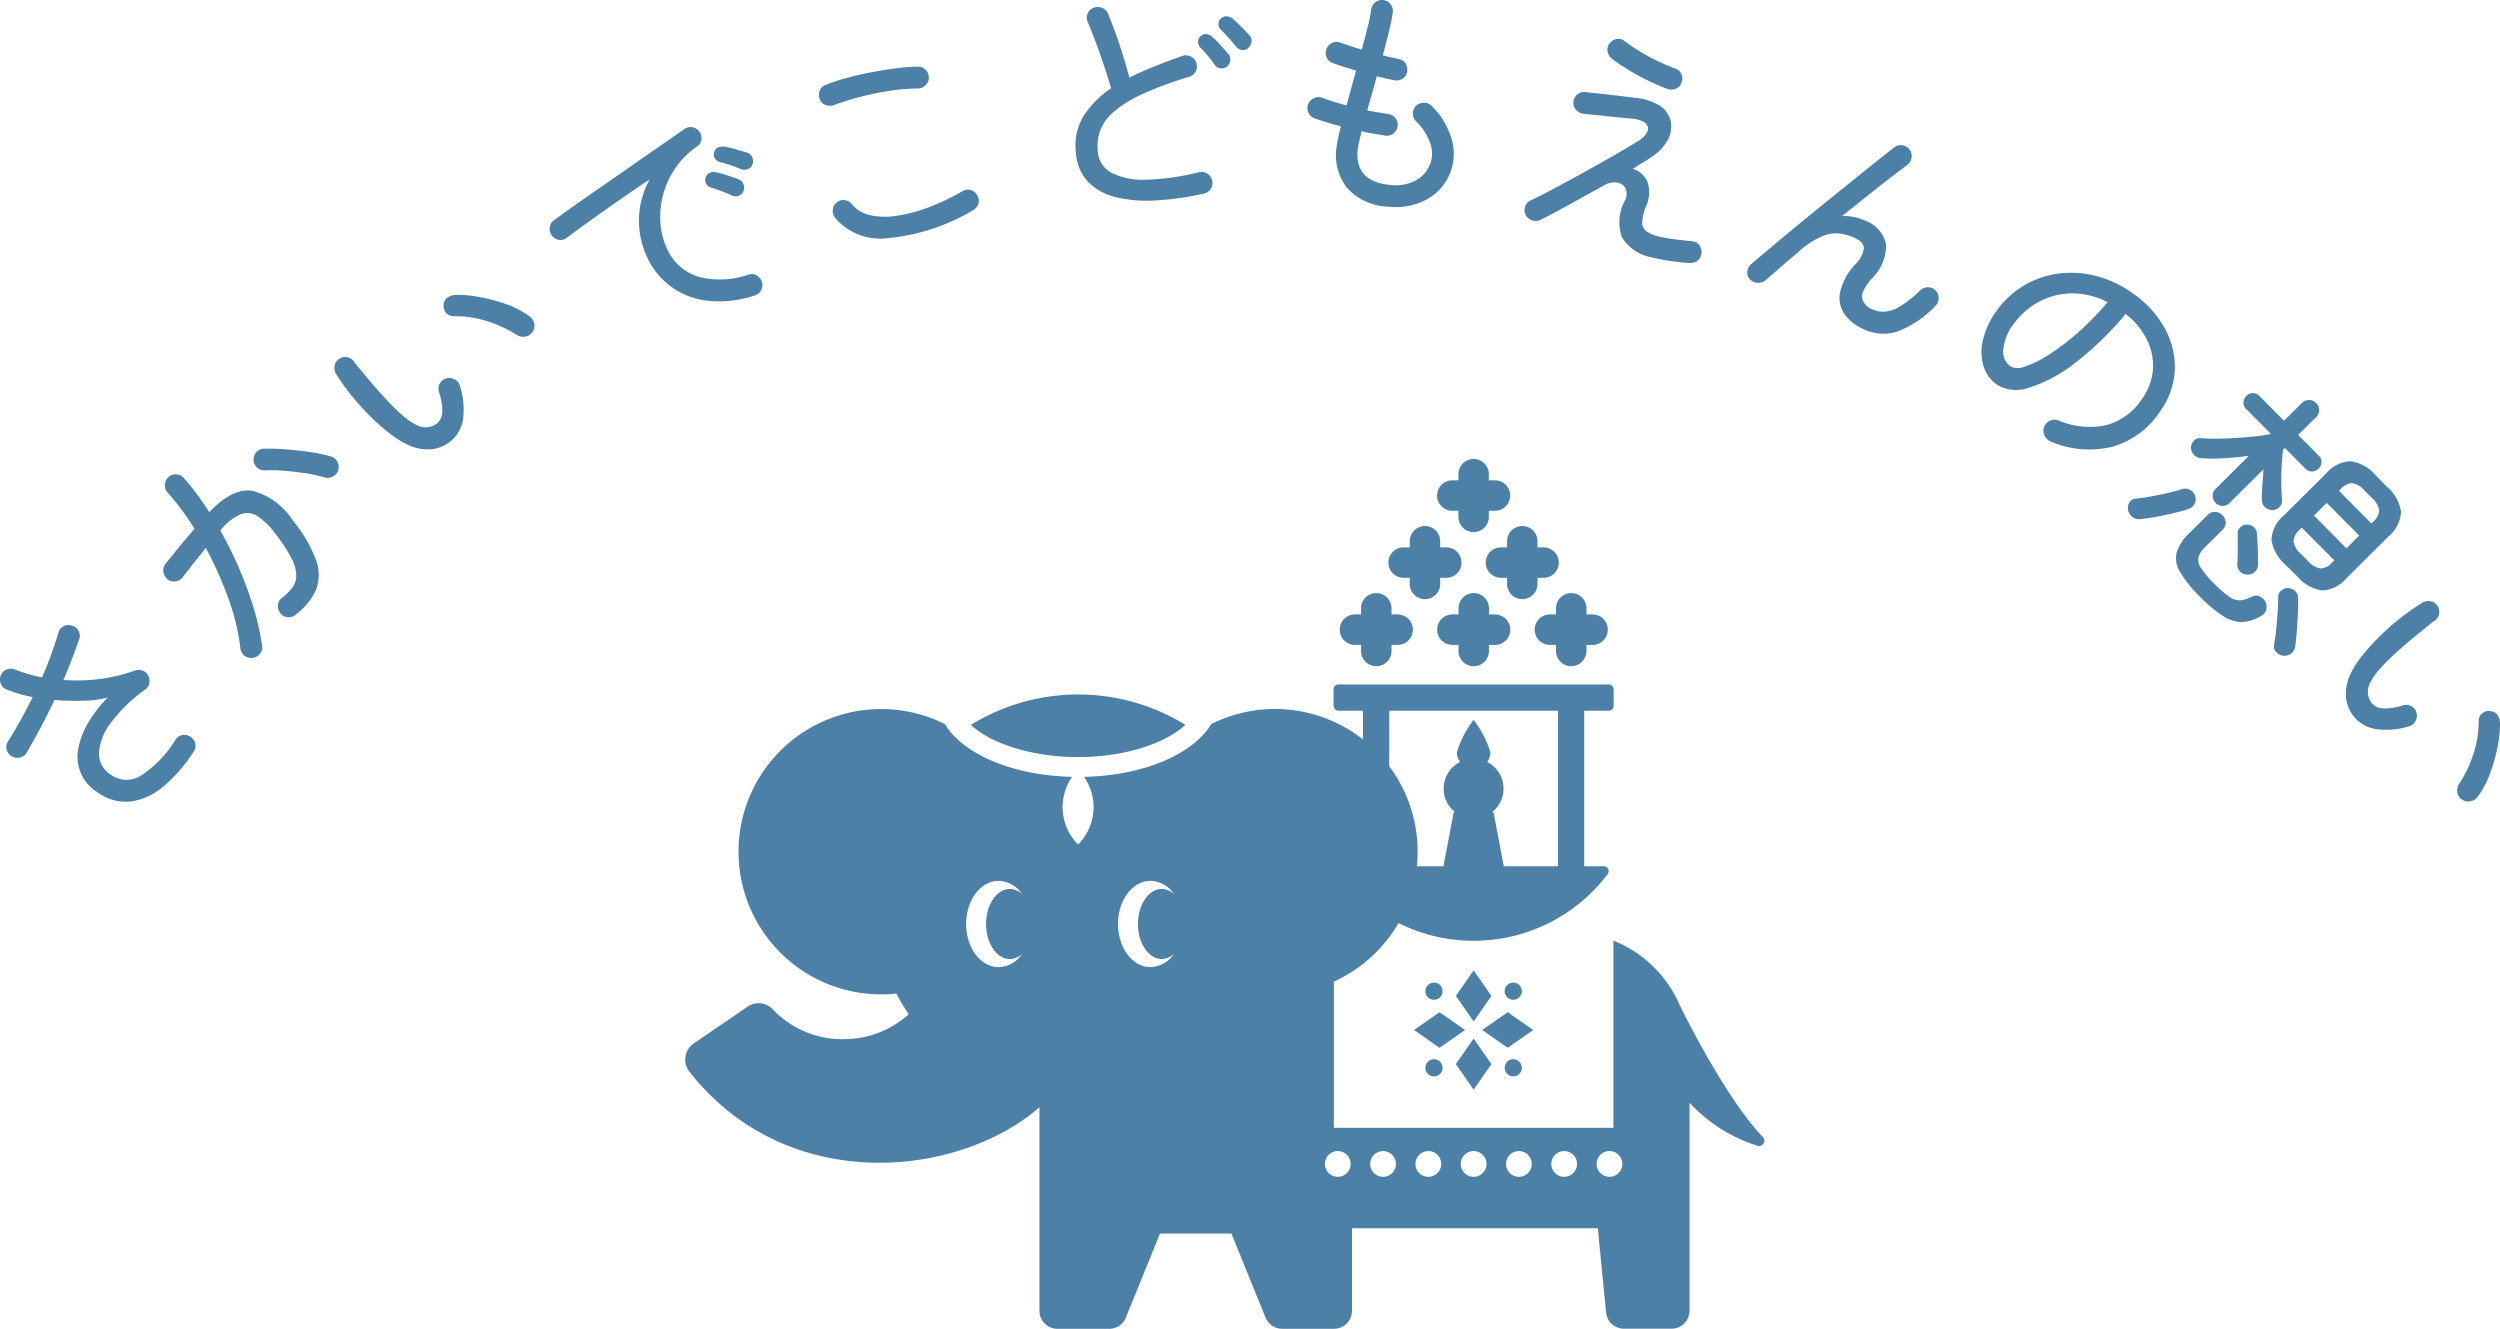 <svg xmlns="http://www.w3.org/2000/svg" xmlns:xlink="http://www.w3.org/1999/xlink" width="181.796" height="96.626" viewBox="0 0 181.796 96.626">
  <defs>
    <clipPath id="clip-path">
      <rect id="長方形_104" data-name="長方形 104" width="78.478" height="63.249" fill="#4c80a7"/>
    </clipPath>
    <clipPath id="clip-path-2">
      <rect id="長方形_105" data-name="長方形 105" width="181.796" height="58.306" fill="#4c80a6"/>
    </clipPath>
  </defs>
  <g id="グループ_557" data-name="グループ 557" transform="translate(-546.695 -1310.232)">
    <g id="グループ_249" data-name="グループ 249" transform="translate(596.522 1343.609)">
      <g id="グループ_248" data-name="グループ 248" clip-path="url(#clip-path)">
        <path id="パス_199" data-name="パス 199" d="M103.884,3.765h.444v.444a1.107,1.107,0,1,0,2.214,0V3.765h.444a1.107,1.107,0,0,0,0-2.214h-.444V1.107a1.107,1.107,0,1,0-2.214,0v.444h-.444a1.107,1.107,0,1,0,0,2.214" transform="translate(-48.102)" fill="#4c80a7"/>
        <path id="パス_200" data-name="パス 200" d="M99.89,12.931h.444a1.107,1.107,0,1,0,0-2.214H99.89v-.444a1.107,1.107,0,0,0-2.214,0v.444h-.444a1.107,1.107,0,1,0,0,2.214h.444v.444a1.107,1.107,0,1,0,2.214,0Z" transform="translate(-44.989 -4.29)" fill="#4c80a7"/>
        <path id="パス_201" data-name="パス 201" d="M113.194,12.931h.444a1.107,1.107,0,1,0,0-2.214h-.444v-.444a1.107,1.107,0,0,0-2.214,0v.444h-.444a1.107,1.107,0,1,0,0,2.214h.444v.444a1.107,1.107,0,0,0,2.214,0Z" transform="translate(-51.216 -4.29)" fill="#4c80a7"/>
        <path id="パス_202" data-name="パス 202" d="M93.681,19.882h-.444v-.444a1.107,1.107,0,1,0-2.214,0v.444H90.58a1.107,1.107,0,0,0,0,2.214h.444v.444a1.107,1.107,0,1,0,2.214,0V22.1h.444a1.107,1.107,0,0,0,0-2.214" transform="translate(-41.876 -8.579)" fill="#4c80a7"/>
        <path id="パス_203" data-name="パス 203" d="M107.005,19.882h-.444v-.444a1.107,1.107,0,0,0-2.214,0v.444H103.9a1.107,1.107,0,1,0,0,2.214h.444v.444a1.107,1.107,0,0,0,2.214,0V22.1h.444a1.107,1.107,0,1,0,0-2.214" transform="translate(-48.112 -8.579)" fill="#4c80a7"/>
        <path id="パス_204" data-name="パス 204" d="M120.33,19.882h-.444v-.444a1.107,1.107,0,1,0-2.214,0v.444h-.444a1.107,1.107,0,1,0,0,2.214h.444v.444a1.107,1.107,0,1,0,2.214,0V22.1h.444a1.107,1.107,0,0,0,0-2.214" transform="translate(-54.348 -8.579)" fill="#4c80a7"/>
        <path id="パス_205" data-name="パス 205" d="M107.928,71.761l-1.292,1.856-1.293-1.856,1.293-1.856Z" transform="translate(-49.303 -32.717)" fill="#4c80a7"/>
        <path id="パス_206" data-name="パス 206" d="M107.928,81.083l-1.292,1.856-1.293-1.856,1.293-1.856Z" transform="translate(-49.303 -37.08)" fill="#4c80a7"/>
        <path id="パス_207" data-name="パス 207" d="M101.479,75.625l1.856,1.292-1.856,1.293-1.856-1.293Z" transform="translate(-46.626 -35.394)" fill="#4c80a7"/>
        <path id="パス_208" data-name="パス 208" d="M110.8,75.625l1.856,1.292L110.8,78.21l-1.856-1.293Z" transform="translate(-50.99 -35.394)" fill="#4c80a7"/>
        <path id="パス_209" data-name="パス 209" d="M102.429,72.2a.624.624,0,1,1-.624-.624.624.624,0,0,1,.624.624" transform="translate(-47.355 -33.499)" fill="#4c80a7"/>
        <path id="パス_210" data-name="パス 210" d="M113.267,72.2a.624.624,0,1,1-.624-.624.624.624,0,0,1,.624.624" transform="translate(-52.427 -33.499)" fill="#4c80a7"/>
        <path id="パス_211" data-name="パス 211" d="M102.429,82.672a.624.624,0,1,1-.624-.624.624.624,0,0,1,.624.624" transform="translate(-47.355 -38.401)" fill="#4c80a7"/>
        <path id="パス_212" data-name="パス 212" d="M113.267,82.672a.624.624,0,1,1-.624-.624.624.624,0,0,1,.624.624" transform="translate(-52.427 -38.401)" fill="#4c80a7"/>
        <path id="パス_213" data-name="パス 213" d="M39.05,34.4c1.483,1.377,4.457,2.342,7.8,2.342s6.314-.964,7.8-2.342a14.866,14.866,0,0,0-15.594,0" transform="translate(-18.276 -15.067)" fill="#4c80a7"/>
        <path id="パス_214" data-name="パス 214" d="M78.368,63.729c-2.793-2.879-6.05-9.594-6.05-9.594l0,0a8.8,8.8,0,0,0-4.822-4.689V63.061H47.17V52.428a10.421,10.421,0,0,0,4.7-4.257,12.223,12.223,0,0,0,15.209-3.556.359.359,0,0,0-.287-.576H65.376V32.729h1.779a.359.359,0,0,0,.359-.359V31.177a.359.359,0,0,0-.359-.359H47.509a.359.359,0,0,0-.36.359V32.37a.36.36,0,0,0,.36.359h1.779v2.089A10.348,10.348,0,0,0,38.256,33.7c-1.323,2.187-4.9,3.741-9.254,3.838a3.843,3.843,0,0,1-.432,4.919,3.844,3.844,0,0,1-.432-4.919c-4.357-.1-7.931-1.651-9.254-3.838a10.374,10.374,0,1,0-4.63,19.656,10.418,10.418,0,0,0,1.1-.059,14.93,14.93,0,0,0,.9,1.5A6.986,6.986,0,0,1,11.7,56.611a6.97,6.97,0,0,1-5.345-2.18,1.409,1.409,0,0,0-1.817-.183L.625,56.922A1.424,1.424,0,0,0,.3,58.968c7.105,9.069,19.563,7.721,25.46,2.6v14.8a1.308,1.308,0,0,0,1.308,1.308H30.83a1.307,1.307,0,0,0,1.211-.816l2.485-6.113h5.193L42.2,76.857a1.308,1.308,0,0,0,1.212.816H47.18a1.308,1.308,0,0,0,1.308-1.308v-6H66.364l.6,6.123a1.307,1.307,0,0,0,1.3,1.18h3.459a1.308,1.308,0,0,0,1.308-1.308V61.234a11.372,11.372,0,0,0,4.957,3.136.388.388,0,0,0,.38-.641m-27.168-31H63.465v11.31H59.526l-.747-3.923h-.117a2.172,2.172,0,0,0-.343-3.658,1.207,1.207,0,0,0,.232-.71,7.408,7.408,0,0,0-1.218-2.353,7.407,7.407,0,0,0-1.219,2.353,1.21,1.21,0,0,0,.232.71A2.172,2.172,0,0,0,56,40.116h-.117l-.747,3.923h-1.93a10.532,10.532,0,0,0,.054-1.058,10.329,10.329,0,0,0-2.063-6.21ZM22.794,51.376c-1.307,0-2.367-1.4-2.367-3.137s1.06-3.137,2.367-3.137a2.13,2.13,0,0,1,1.7.958,1.338,1.338,0,0,0-.885-.369c-.955,0-1.73,1.141-1.73,2.548s.775,2.548,1.73,2.548a1.339,1.339,0,0,0,.885-.369,2.131,2.131,0,0,1-1.7.958m11.046,0c-1.307,0-2.367-1.4-2.367-3.137S32.533,45.1,33.84,45.1a2.13,2.13,0,0,1,1.7.958,1.338,1.338,0,0,0-.885-.369c-.955,0-1.731,1.141-1.731,2.548s.775,2.548,1.731,2.548a1.338,1.338,0,0,0,.885-.369,2.13,2.13,0,0,1-1.7.958M47.453,66.623a.936.936,0,1,1,.936-.936.936.936,0,0,1-.936.936m3.293,0a.936.936,0,1,1,.937-.936.936.936,0,0,1-.937.936m3.293,0a.936.936,0,1,1,.936-.936.936.936,0,0,1-.936.936m3.293,0a.936.936,0,1,1,.936-.936.936.936,0,0,1-.936.936m3.293,0a.936.936,0,1,1,.936-.936.936.936,0,0,1-.936.936m3.293,0a.936.936,0,1,1,.936-.936.936.936,0,0,1-.936.936m3.293,0a.936.936,0,1,1,.936-.936.936.936,0,0,1-.936.936" transform="translate(0 -14.424)" fill="#4c80a7"/>
      </g>
    </g>
    <g id="グループ_251" data-name="グループ 251" transform="translate(546.695 1310.232)">
      <g id="グループ_250" data-name="グループ 250" transform="translate(0 0)" clip-path="url(#clip-path-2)">
        <path id="パス_215" data-name="パス 215" d="M14.074,61.012a10.932,10.932,0,0,1-2.232,2.556,4.553,4.553,0,0,1-2.374,1.067,3.445,3.445,0,0,1-2.346-.655A3.025,3.025,0,0,1,5.713,60.7a5.775,5.775,0,0,1,.745-1.872,9.333,9.333,0,0,1,1.379-1.758,7.456,7.456,0,0,1-1.718.23,18.477,18.477,0,0,1-2.163-.052q-.459.983-.976,1.958T1.939,61.083a.735.735,0,0,1-.5.352.811.811,0,0,1-.607-.106.751.751,0,0,1-.35-.483.71.71,0,0,1,.109-.595q.466-.745.917-1.562t.874-1.656A9.348,9.348,0,0,1,.5,56.492a.782.782,0,0,1-.441-.428.765.765,0,0,1,0-.613.729.729,0,0,1,.426-.422.8.8,0,0,1,.605,0,10.762,10.762,0,0,0,1.966.576q.379-.866.677-1.693t.516-1.55a.672.672,0,0,1,.365-.474.745.745,0,0,1,.609-.051.772.772,0,0,1,.483.382.716.716,0,0,1,.058.6q-.247.7-.535,1.452T4.614,55.79a12.838,12.838,0,0,0,2.676-.075,11.862,11.862,0,0,0,2.5-.6.819.819,0,0,1,.56-.011.706.706,0,0,1,.415.357.775.775,0,0,1,.1.536.731.731,0,0,1-.277.469A11.366,11.366,0,0,0,8.1,58.857a4.08,4.08,0,0,0-.9,2.21,1.79,1.79,0,0,0,.855,1.612,1.964,1.964,0,0,0,2.271.02,8.287,8.287,0,0,0,2.438-2.564.779.779,0,0,1,.5-.34.83.83,0,0,1,.937.619.748.748,0,0,1-.121.6" transform="translate(0 -6.346)" fill="#4c80a6"/>
        <path id="パス_216" data-name="パス 216" d="M23.148,49.261a.741.741,0,0,1-.586.174.716.716,0,0,1-.518-.3.74.74,0,0,1-.174-.587.722.722,0,0,1,.3-.519,4.285,4.285,0,0,0,.726-.714,1.507,1.507,0,0,0,.308-.866,2.677,2.677,0,0,0-.323-1.237,10.8,10.8,0,0,0-1.191-1.831A5.4,5.4,0,0,0,20.4,42.1a1.366,1.366,0,0,0-1.243-.149,4.009,4.009,0,0,0-1.478,1.182,27.165,27.165,0,0,1,1.348,2.71,27.846,27.846,0,0,1,1.059,2.868,17.616,17.616,0,0,1,.629,2.8.72.72,0,0,1-.155.585.771.771,0,0,1-.519.3.8.8,0,0,1-.6-.155.745.745,0,0,1-.3-.531,16.068,16.068,0,0,0-.9-3.7,27.71,27.71,0,0,0-1.617-3.614q-.4.513-.828,1.045t-.851,1.094a.87.87,0,0,1-.537.3.728.728,0,0,1-.578-.162.845.845,0,0,1-.29-.543.744.744,0,0,1,.155-.573q.528-.662,1.06-1.307t1.05-1.245a19.432,19.432,0,0,0-1.95-2.624.76.76,0,0,1-.21-.575.774.774,0,0,1,.261-.555.746.746,0,0,1,.563-.2.777.777,0,0,1,.555.261A18.906,18.906,0,0,1,16.872,41.8q1.707-1.79,3.155-1.551a5.047,5.047,0,0,1,2.931,2.162,9.92,9.92,0,0,1,1.685,2.882,3.051,3.051,0,0,1-.009,2.165,4.686,4.686,0,0,1-1.486,1.8M26.26,38.72a.75.75,0,0,1-.381.476.791.791,0,0,1-.606.081,10.36,10.36,0,0,0-1.418-.309q-.773-.117-1.534-.178a10.911,10.911,0,0,0-1.384-.03.783.783,0,0,1-.579-.2.74.74,0,0,1-.261-.549.766.766,0,0,1,.211-.579.736.736,0,0,1,.551-.247,15.678,15.678,0,0,1,1.589.047q.881.066,1.738.194a12.176,12.176,0,0,1,1.529.319.74.74,0,0,1,.469.375.79.79,0,0,1,.075.6" transform="translate(-1.658 -4.556)" fill="#4c80a6"/>
        <path id="パス_217" data-name="パス 217" d="M36.281,34.982a2.7,2.7,0,0,1-1.408.669,3.332,3.332,0,0,1-1.765-.285,6.468,6.468,0,0,1-1.256-.765,14.752,14.752,0,0,1-1.421-1.227,17.8,17.8,0,0,1-1.4-1.526,17.32,17.32,0,0,1-1.2-1.662.857.857,0,0,1-.1-.609.751.751,0,0,1,.348-.495.768.768,0,0,1,.6-.106.718.718,0,0,1,.485.365q.658.8,1.183,1.42t1.137,1.28a15,15,0,0,0,1.2,1.171,4.217,4.217,0,0,0,1.022.694,1.33,1.33,0,0,0,1.466-.118,1.122,1.122,0,0,0,.387-.835,4.288,4.288,0,0,0-.241-1.443.779.779,0,0,1,.053-.608.75.75,0,0,1,.467-.386.8.8,0,0,1,.606.064.718.718,0,0,1,.389.455,5.573,5.573,0,0,1,.235,2.45,2.567,2.567,0,0,1-.787,1.5M42.1,27.154a.774.774,0,0,1-.526.32.836.836,0,0,1-.612-.134,8.964,8.964,0,0,0-2.2-1.007,7.362,7.362,0,0,0-2.376-.343.732.732,0,0,1-.727-.841.665.665,0,0,1,.3-.534,1.22,1.22,0,0,1,.615-.179,8.691,8.691,0,0,1,1.709.162,12.186,12.186,0,0,1,1.932.52A6.507,6.507,0,0,1,41.909,26a.82.82,0,0,1,.333.527.8.8,0,0,1-.137.626" transform="translate(-3.396 -2.994)" fill="#4c80a6"/>
        <path id="パス_218" data-name="パス 218" d="M60.457,22.779a8.086,8.086,0,0,1-3.476.375,5.576,5.576,0,0,1-2.638-1.047,5.479,5.479,0,0,1-1.669-2.033,6.3,6.3,0,0,1-.629-2.868,6.123,6.123,0,0,1,.776-2.859q-.612.388-1.379.92t-1.59,1.109q-.824.576-1.619,1.151T46.776,18.59a.7.7,0,0,1-.588.134.818.818,0,0,1-.629-.934.771.771,0,0,1,.339-.512q.39-.283,1.093-.784t1.6-1.123q.9-.623,1.869-1.3l1.9-1.322q.927-.646,1.71-1.185t1.276-.89a.756.756,0,0,1,.569-.135.778.778,0,0,1,.5.3.793.793,0,0,1,.17.58.667.667,0,0,1-.292.509,6.071,6.071,0,0,0-1.684,1.707,6.21,6.21,0,0,0-.85,1.99,6.32,6.32,0,0,0-.143,1.982,5.047,5.047,0,0,0,.45,1.721,3.662,3.662,0,0,0,2.386,2.109,6.306,6.306,0,0,0,3.536-.168.713.713,0,0,1,.6.042.829.829,0,0,1,.4.471.777.777,0,0,1-.059.611.768.768,0,0,1-.478.383m-.8-7.59a.58.58,0,0,1-.355.335.6.6,0,0,1-.483-.013,12.047,12.047,0,0,0-1.543-.586.572.572,0,0,1-.345-.274.51.51,0,0,1-.034-.44.559.559,0,0,1,.309-.351.7.7,0,0,1,.46-.035,6.652,6.652,0,0,1,.793.215q.471.154.83.294a.581.581,0,0,1,.358.345.7.7,0,0,1,.011.51m.657-1.966a.554.554,0,0,1-.325.359.668.668,0,0,1-.507.018q-.366-.157-.771-.294t-.781-.23a.642.642,0,0,1-.36-.267.459.459,0,0,1-.051-.433.5.5,0,0,1,.285-.359.853.853,0,0,1,.469-.058,6.439,6.439,0,0,1,.8.183q.483.141.85.256a.552.552,0,0,1,.359.325.7.7,0,0,1,.034.5" transform="translate(-5.581 -1.29)" fill="#4c80a6"/>
        <path id="パス_219" data-name="パス 219" d="M79.066,15.972a14.941,14.941,0,0,1-6.161,2.02,4.308,4.308,0,0,1-3.866-1.485.8.8,0,0,1-.163-.593.746.746,0,0,1,.295-.518.71.71,0,0,1,.592-.163.819.819,0,0,1,.522.311,2.289,2.289,0,0,0,1.306.779,5.208,5.208,0,0,0,1.923.045,11.083,11.083,0,0,0,2.316-.61A15.9,15.9,0,0,0,78.3,14.58a.745.745,0,0,1,.615-.078.764.764,0,0,1,.474.4.7.7,0,0,1,.07.59.832.832,0,0,1-.395.483M75.084,7.11a13.928,13.928,0,0,0-2.013.161,21.288,21.288,0,0,0-2.154.437,19.362,19.362,0,0,0-1.962.612.9.9,0,0,1-.6-.007.693.693,0,0,1-.425-.42.827.827,0,0,1-.006-.618.719.719,0,0,1,.428-.426,13.978,13.978,0,0,1,1.621-.527c.6-.159,1.207-.3,1.826-.412S73,5.7,73.568,5.634a12.956,12.956,0,0,1,1.462-.111.753.753,0,0,1,.567.208.768.768,0,0,1,.26.548.72.72,0,0,1-.215.577.814.814,0,0,1-.557.254" transform="translate(-8.316 -0.676)" fill="#4c80a6"/>
        <path id="パス_220" data-name="パス 220" d="M98.467,14.146a21.459,21.459,0,0,1-3.505.5,9.626,9.626,0,0,1-2.9-.238,4.151,4.151,0,0,1-2.023-1.12,3.445,3.445,0,0,1-.884-2.139A4.152,4.152,0,0,1,89.723,8.5a6.806,6.806,0,0,1,2-2.007q-.205-.7-.509-1.619t-.63-1.784q-.326-.869-.57-1.428a.73.73,0,0,1,0-.607.752.752,0,0,1,.438-.419.808.808,0,0,1,.609.007.782.782,0,0,1,.436.426q.45,1.087.852,2.3t.7,2.351q.841-.429,1.82-.819t2.053-.769a.779.779,0,0,1,.6.051.76.76,0,0,1,.4.475.774.774,0,0,1-.05.6.76.76,0,0,1-.475.4,24.891,24.891,0,0,0-3.512,1.307,8.3,8.3,0,0,0-2.049,1.306,3.306,3.306,0,0,0-.926,1.344,3.474,3.474,0,0,0-.161,1.424A1.916,1.916,0,0,0,91.8,12.664a5.321,5.321,0,0,0,2.581.47,17.874,17.874,0,0,0,3.748-.545.782.782,0,0,1,.591.113.739.739,0,0,1,.345.489.773.773,0,0,1-.6.954m1.679-9.228a.633.633,0,0,1-.892-.13,7.791,7.791,0,0,0-.5-.66q-.276-.326-.548-.6a.627.627,0,0,1-.161-.417.489.489,0,0,1,.175-.395.5.5,0,0,1,.434-.162.773.773,0,0,1,.433.206,5.9,5.9,0,0,1,.582.582q.333.375.59.668a.672.672,0,0,1-.111.91M101.7,3.56a.572.572,0,0,1-.462.148.594.594,0,0,1-.427-.244,12.658,12.658,0,0,0-1.1-1.221.563.563,0,0,1-.187-.4.517.517,0,0,1,.166-.412.54.54,0,0,1,.442-.173.779.779,0,0,1,.44.181q.247.207.6.562t.6.633a.565.565,0,0,1,.158.479.713.713,0,0,1-.233.444" transform="translate(-10.922 -0.071)" fill="#4c80a6"/>
        <path id="パス_221" data-name="パス 221" d="M114.289,15.032a4.247,4.247,0,0,1-3.005-1.313,3.806,3.806,0,0,1-.826-2.924,12.4,12.4,0,0,1,.331-1.61q-.536-.133-1.041-.291t-.9-.3a.711.711,0,0,1-.43-.424.837.837,0,0,1-.01-.617.816.816,0,0,1,.433-.421.783.783,0,0,1,.61-.018c.227.09.491.183.795.278s.621.189.954.276q.157-.6.335-1.249t.356-1.282c-.321-.1-.629-.195-.927-.29s-.555-.182-.77-.26a.747.747,0,0,1-.44-.415.787.787,0,0,1-.018-.61.778.778,0,0,1,1.007-.46c.195.063.428.142.7.236s.56.183.858.267q.254-.912.443-1.68a11.422,11.422,0,0,0,.247-1.237A.763.763,0,0,1,113.3.161a.759.759,0,0,1,.576-.154.772.772,0,0,1,.529.31.779.779,0,0,1,.151.594,11.631,11.631,0,0,1-.262,1.325q-.2.82-.46,1.783.326.1.629.16c.2.041.378.079.527.116a.666.666,0,0,1,.5.324.83.83,0,0,1,.107.608.732.732,0,0,1-.333.5.8.8,0,0,1-.6.108c-.185-.039-.384-.082-.6-.131s-.435-.1-.665-.154q-.178.637-.354,1.264T112.7,8.027c.289.061.561.11.816.149s.492.081.712.122a.781.781,0,0,1,.529.3.745.745,0,0,1,.153.584.794.794,0,0,1-.9.681c-.254-.045-.529-.092-.825-.14s-.592-.109-.891-.182c-.074.311-.138.584-.193.82a3.95,3.95,0,0,0-.1.563q-.2,2.309,2.426,2.531a3.1,3.1,0,0,0,1.725-.294,2.279,2.279,0,0,0,1.049-1.055,2.158,2.158,0,0,0,.111-1.6,4.122,4.122,0,0,0-1.063-1.685.819.819,0,0,1-.225-.574.753.753,0,0,1,.232-.553.825.825,0,0,1,.575-.224.748.748,0,0,1,.552.233,5.478,5.478,0,0,1,1.486,2.521,3.779,3.779,0,0,1-1.918,4.319,4.683,4.683,0,0,1-2.657.488" transform="translate(-13.278 0)" fill="#4c80a6"/>
        <path id="パス_222" data-name="パス 222" d="M135.615,19.11a3.166,3.166,0,0,1-2.176-1.442,3.236,3.236,0,0,1,.2-2.679,1.014,1.014,0,0,0,.054-.884.821.821,0,0,0-.6-.433,1.439,1.439,0,0,0-.949.191q-.915.5-1.809,1t-1.638.9q-.742.4-1.179.612a.814.814,0,0,1-.6.048.781.781,0,0,1-.536-.987.707.707,0,0,1,.386-.461q.372-.172,1.026-.507t1.448-.768q.8-.433,1.627-.892t1.58-.886q.75-.428,1.321-.766t.834-.5q.838-.557.7-1.038c-.091-.321-.458-.519-1.1-.593-.153-.017-.4-.04-.735-.069s-.7-.065-1.087-.109-.745-.079-1.069-.111l-.7-.068a.853.853,0,0,1-.53-.3.729.729,0,0,1-.184-.567.787.787,0,0,1,.879-.709l.688.074q.442.045.98.107c.359.04.71.082,1.056.125s.641.081.888.11a4.13,4.13,0,0,1,1.775.563,1.831,1.831,0,0,1,.8,1.085,2.033,2.033,0,0,1-.143,1.288,3.3,3.3,0,0,1-1.143,1.293,6.551,6.551,0,0,1-.617.407q-.39.234-.848.527a1.684,1.684,0,0,1,1.077.969,2.389,2.389,0,0,1-.118,1.775,3.759,3.759,0,0,0-.273,1.126.754.754,0,0,0,.273.645,2.444,2.444,0,0,0,.894.393,8.788,8.788,0,0,0,1.038.194q.632.087,1.392.162a.723.723,0,0,1,.539.261.833.833,0,0,1-.082,1.131.821.821,0,0,1-.587.19,15.655,15.655,0,0,1-2.744-.4m1.137-12.247a15.211,15.211,0,0,1-1.474-.637q-.763-.376-1.441-.793a13.04,13.04,0,0,1-1.146-.777.893.893,0,0,1-.313-.529.687.687,0,0,1,.133-.572.811.811,0,0,1,.525-.333.669.669,0,0,1,.576.153A14.009,14.009,0,0,0,135.3,4.462a14.465,14.465,0,0,0,2.008.916.716.716,0,0,1,.438.4.761.761,0,0,1,.018.613.7.7,0,0,1-.4.448.843.843,0,0,1-.616.026" transform="translate(-15.483 -0.393)" fill="#4c80a6"/>
        <path id="パス_223" data-name="パス 223" d="M145.009,21.8a.709.709,0,0,1-.2-.579.765.765,0,0,1,.283-.546q.542-.463,1.372-1.161t1.833-1.528q1.006-.829,2.061-1.683t2.045-1.651q.99-.8,1.8-1.449t1.307-1.018a.666.666,0,0,1,.589-.141.821.821,0,0,1,.524.33.789.789,0,0,1,.123.59.816.816,0,0,1-.327.515q-.416.311-1.153.877t-1.659,1.3q-.921.733-1.912,1.53a3.582,3.582,0,0,1,1.634.315A2.34,2.34,0,0,1,154.9,19.28a3.406,3.406,0,0,1-1.061,2.467q-.761.884-.687,1.393a1.141,1.141,0,0,0,.757.827,1.863,1.863,0,0,0,.9.167,2.537,2.537,0,0,0,1.107-.383,8.08,8.08,0,0,0,1.464-1.168.811.811,0,0,1,.566-.22.713.713,0,0,1,.549.236.769.769,0,0,1,.227.57.729.729,0,0,1-.243.545,7.381,7.381,0,0,1-2.684,1.837,3.3,3.3,0,0,1-2.553-.152,3.265,3.265,0,0,1-1.394-1.123,2.08,2.08,0,0,1-.288-1.585,4.446,4.446,0,0,1,1.072-1.97,2.094,2.094,0,0,0,.653-1.2c-.006-.293-.226-.541-.661-.743a3.609,3.609,0,0,0-1.163-.328,2.606,2.606,0,0,0-1.289.233,6.646,6.646,0,0,0-1.626,1.082q-.1.089-.437.377t-.744.641c-.27.234-.519.448-.742.641s-.371.319-.437.377a.837.837,0,0,1-.587.24.789.789,0,0,1-.591-.247" transform="translate(-17.744 -1.473)" fill="#4c80a6"/>
        <path id="パス_224" data-name="パス 224" d="M169.251,34.878a.853.853,0,0,1-.454-.436.774.774,0,0,1-.032-.612.807.807,0,0,1,1.049-.487,5.735,5.735,0,0,0,3.468.343,4.524,4.524,0,0,0,2.606-1.914,4.181,4.181,0,0,0,.79-2.1,4.238,4.238,0,0,0-.409-2.152A5.443,5.443,0,0,0,174.69,25.6a22.8,22.8,0,0,1-3.7,3.585,10.379,10.379,0,0,1-3.294,1.763,2.7,2.7,0,0,1-2.339-.194,2.57,2.57,0,0,1-.993-1.35,3.576,3.576,0,0,1-.053-1.88,5.772,5.772,0,0,1,.967-2.1,6.5,6.5,0,0,1,1.989-1.874,6.584,6.584,0,0,1,2.5-.88,7.218,7.218,0,0,1,2.731.156,7.956,7.956,0,0,1,2.668,1.24,7.587,7.587,0,0,1,2.364,2.558,5.816,5.816,0,0,1,.741,3.039,5.568,5.568,0,0,1-1.075,3.029,6.147,6.147,0,0,1-3.481,2.564,7.077,7.077,0,0,1-4.463-.376m-2.938-5.468a1.232,1.232,0,0,0,1.054.011,7.428,7.428,0,0,0,1.7-.834,17.267,17.267,0,0,0,2.1-1.584,20.976,20.976,0,0,0,2.217-2.26,5.6,5.6,0,0,0-2.67-.64,5.129,5.129,0,0,0-2.376.638,5.438,5.438,0,0,0-1.782,1.579,3.593,3.593,0,0,0-.761,1.879,1.327,1.327,0,0,0,.522,1.213" transform="translate(-20.122 -2.769)" fill="#4c80a6"/>
        <path id="パス_225" data-name="パス 225" d="M176.366,41.1a.789.789,0,0,1,.082-.553.54.54,0,0,1,.467-.29q.448-.049,1.067-.157c.414-.074.826-.156,1.236-.251s.751-.185,1.025-.276a.745.745,0,0,1,.6.033.733.733,0,0,1,.389.442.655.655,0,0,1-.027.558.815.815,0,0,1-.46.4c-.3.1-.656.2-1.075.3s-.84.191-1.266.268-.806.132-1.136.164a.819.819,0,0,1-.583-.139.8.8,0,0,1-.321-.5m5.227,6.284a8.585,8.585,0,0,1-1.464-1.823,1.854,1.854,0,0,1-.225-1.421,3.351,3.351,0,0,1,.923-1.386l1.32-1.311a.7.7,0,0,1,.554-.227.8.8,0,0,1,.526.243.765.765,0,0,1,.233.523.718.718,0,0,1-.238.545l-1.233,1.224a1.818,1.818,0,0,0-.505.748,1,1,0,0,0,.171.783,6.616,6.616,0,0,0,.958,1.138,7.723,7.723,0,0,0,1.113.972,1.272,1.272,0,0,0,.8.257,2.258,2.258,0,0,0,.827-.263.63.63,0,0,1,.57-.023.828.828,0,0,1,.481.994.719.719,0,0,1-.362.42,3,3,0,0,1-1.36.448,2.463,2.463,0,0,1-1.37-.408,9.357,9.357,0,0,1-1.721-1.433m6.066,4.29a.779.779,0,0,1-.514-.256.624.624,0,0,1-.165-.553c.058-.305.11-.669.152-1.092s.08-.845.111-1.271.042-.791.035-1.1a.6.6,0,0,1,.237-.471.673.673,0,0,1,.509-.172.785.785,0,0,1,.508.238.7.7,0,0,1,.2.547c.006.355,0,.742-.024,1.16s-.047.827-.078,1.228-.067.755-.109,1.061a.85.85,0,0,1-.288.52.765.765,0,0,1-.571.16m-2.647-5.9a.73.73,0,0,1-.52-.238.681.681,0,0,1-.184-.547q.026-.5.029-1.1t-.009-1.092a.565.565,0,0,1,.2-.471.716.716,0,0,1,.484-.184.763.763,0,0,1,.508.2.721.721,0,0,1,.222.484q.024.421.052,1.085t.015,1.123a.7.7,0,0,1-.225.546.831.831,0,0,1-.572.2m-2.278-5.208a.741.741,0,0,1-.222-.51.692.692,0,0,1,.226-.533l2.4-2.386q-.894.12-1.818.173a12.409,12.409,0,0,1-1.619,0,.785.785,0,0,1-.54-.244.748.748,0,0,1-.227-.553.739.739,0,0,1,.237-.5.584.584,0,0,1,.5-.16,15.012,15.012,0,0,0,1.594.025q.924-.029,1.868-.111a14.452,14.452,0,0,0,1.6-.218l.013-.011-1.793-1.807a.622.622,0,0,1-.2-.484.693.693,0,0,1,.213-.471.667.667,0,0,1,.465-.2.639.639,0,0,1,.478.207l1.793,1.8L189,33.3a.692.692,0,0,1,.534-.222.739.739,0,0,1,.507.226.7.7,0,0,1-.016,1.029l-1.3,1.287,1.5,1.507a.635.635,0,0,1,.2.478.66.66,0,0,1-.206.464.7.7,0,0,1-.472.21.618.618,0,0,1-.483-.2l-1.5-1.507-.136.137q-.065.532-.1,1.221t-.023,1.334q.009.645.046,1.056a.587.587,0,0,1-.163.52.771.771,0,0,1-.51.247.8.8,0,0,1-.551-.207.7.7,0,0,1-.24-.515c-.007-.29,0-.635.034-1.037s.059-.8.085-1.21l-2.453,2.438a.706.706,0,0,1-1.03.008m5.1,4.509a2.978,2.978,0,0,1-1.036-1.839,2.473,2.473,0,0,1,.913-1.772l3.05-3.03a2.513,2.513,0,0,1,1.779-.9,2.918,2.918,0,0,1,1.845,1.036l.8.81a2.973,2.973,0,0,1,1.036,1.839A2.5,2.5,0,0,1,195.3,43l-3.05,3.03a2.474,2.474,0,0,1-1.779.9,2.979,2.979,0,0,1-1.832-1.048Zm1.1-.814.531.535a1.534,1.534,0,0,0,.892.536,1.159,1.159,0,0,0,.846-.431l.161-.161-2.362-2.378-.162.161a1.161,1.161,0,0,0-.437.842,1.544,1.544,0,0,0,.531.9m.953-2.776,2.361,2.379.934-.928-2.362-2.378Zm1.817-1.806,2.362,2.378.112-.111a1.2,1.2,0,0,0,.45-.856,1.545,1.545,0,0,0-.531-.894l-.532-.536a1.544,1.544,0,0,0-.891-.536,1.185,1.185,0,0,0-.858.444Z" transform="translate(-21.61 -3.992)" fill="#4c80a6"/>
        <path id="パス_226" data-name="パス 226" d="M195.077,58.311a2.692,2.692,0,0,1-.651-1.416,3.335,3.335,0,0,1,.308-1.76,6.493,6.493,0,0,1,.782-1.245,14.92,14.92,0,0,1,1.246-1.407,17.577,17.577,0,0,1,1.543-1.378,17.331,17.331,0,0,1,1.678-1.183.848.848,0,0,1,.61-.091.75.75,0,0,1,.491.354.769.769,0,0,1,.1.6.722.722,0,0,1-.372.481q-.811.646-1.435,1.164t-1.3,1.121a15.1,15.1,0,0,0-1.186,1.185,4.189,4.189,0,0,0-.707,1.013,1.333,1.333,0,0,0,.1,1.468,1.124,1.124,0,0,0,.829.4,4.281,4.281,0,0,0,1.448-.223.779.779,0,0,1,.606.06.76.76,0,0,1,.381.473.813.813,0,0,1-.072.605.717.717,0,0,1-.461.383,5.583,5.583,0,0,1-2.452.2,2.56,2.56,0,0,1-1.486-.807m7.751,5.926a.774.774,0,0,1-.313-.531.848.848,0,0,1,.142-.611,8.92,8.92,0,0,0,1.035-2.188,7.407,7.407,0,0,0,.376-2.373.682.682,0,0,1,.265-.557.693.693,0,0,1,.584-.159.672.672,0,0,1,.532.3,1.25,1.25,0,0,1,.171.619,8.844,8.844,0,0,1-.184,1.707,12.211,12.211,0,0,1-.547,1.925,6.523,6.523,0,0,1-.9,1.683.824.824,0,0,1-.533.326.8.8,0,0,1-.623-.145" transform="translate(-23.823 -6.103)" fill="#4c80a6"/>
      </g>
    </g>
  </g>
</svg>
